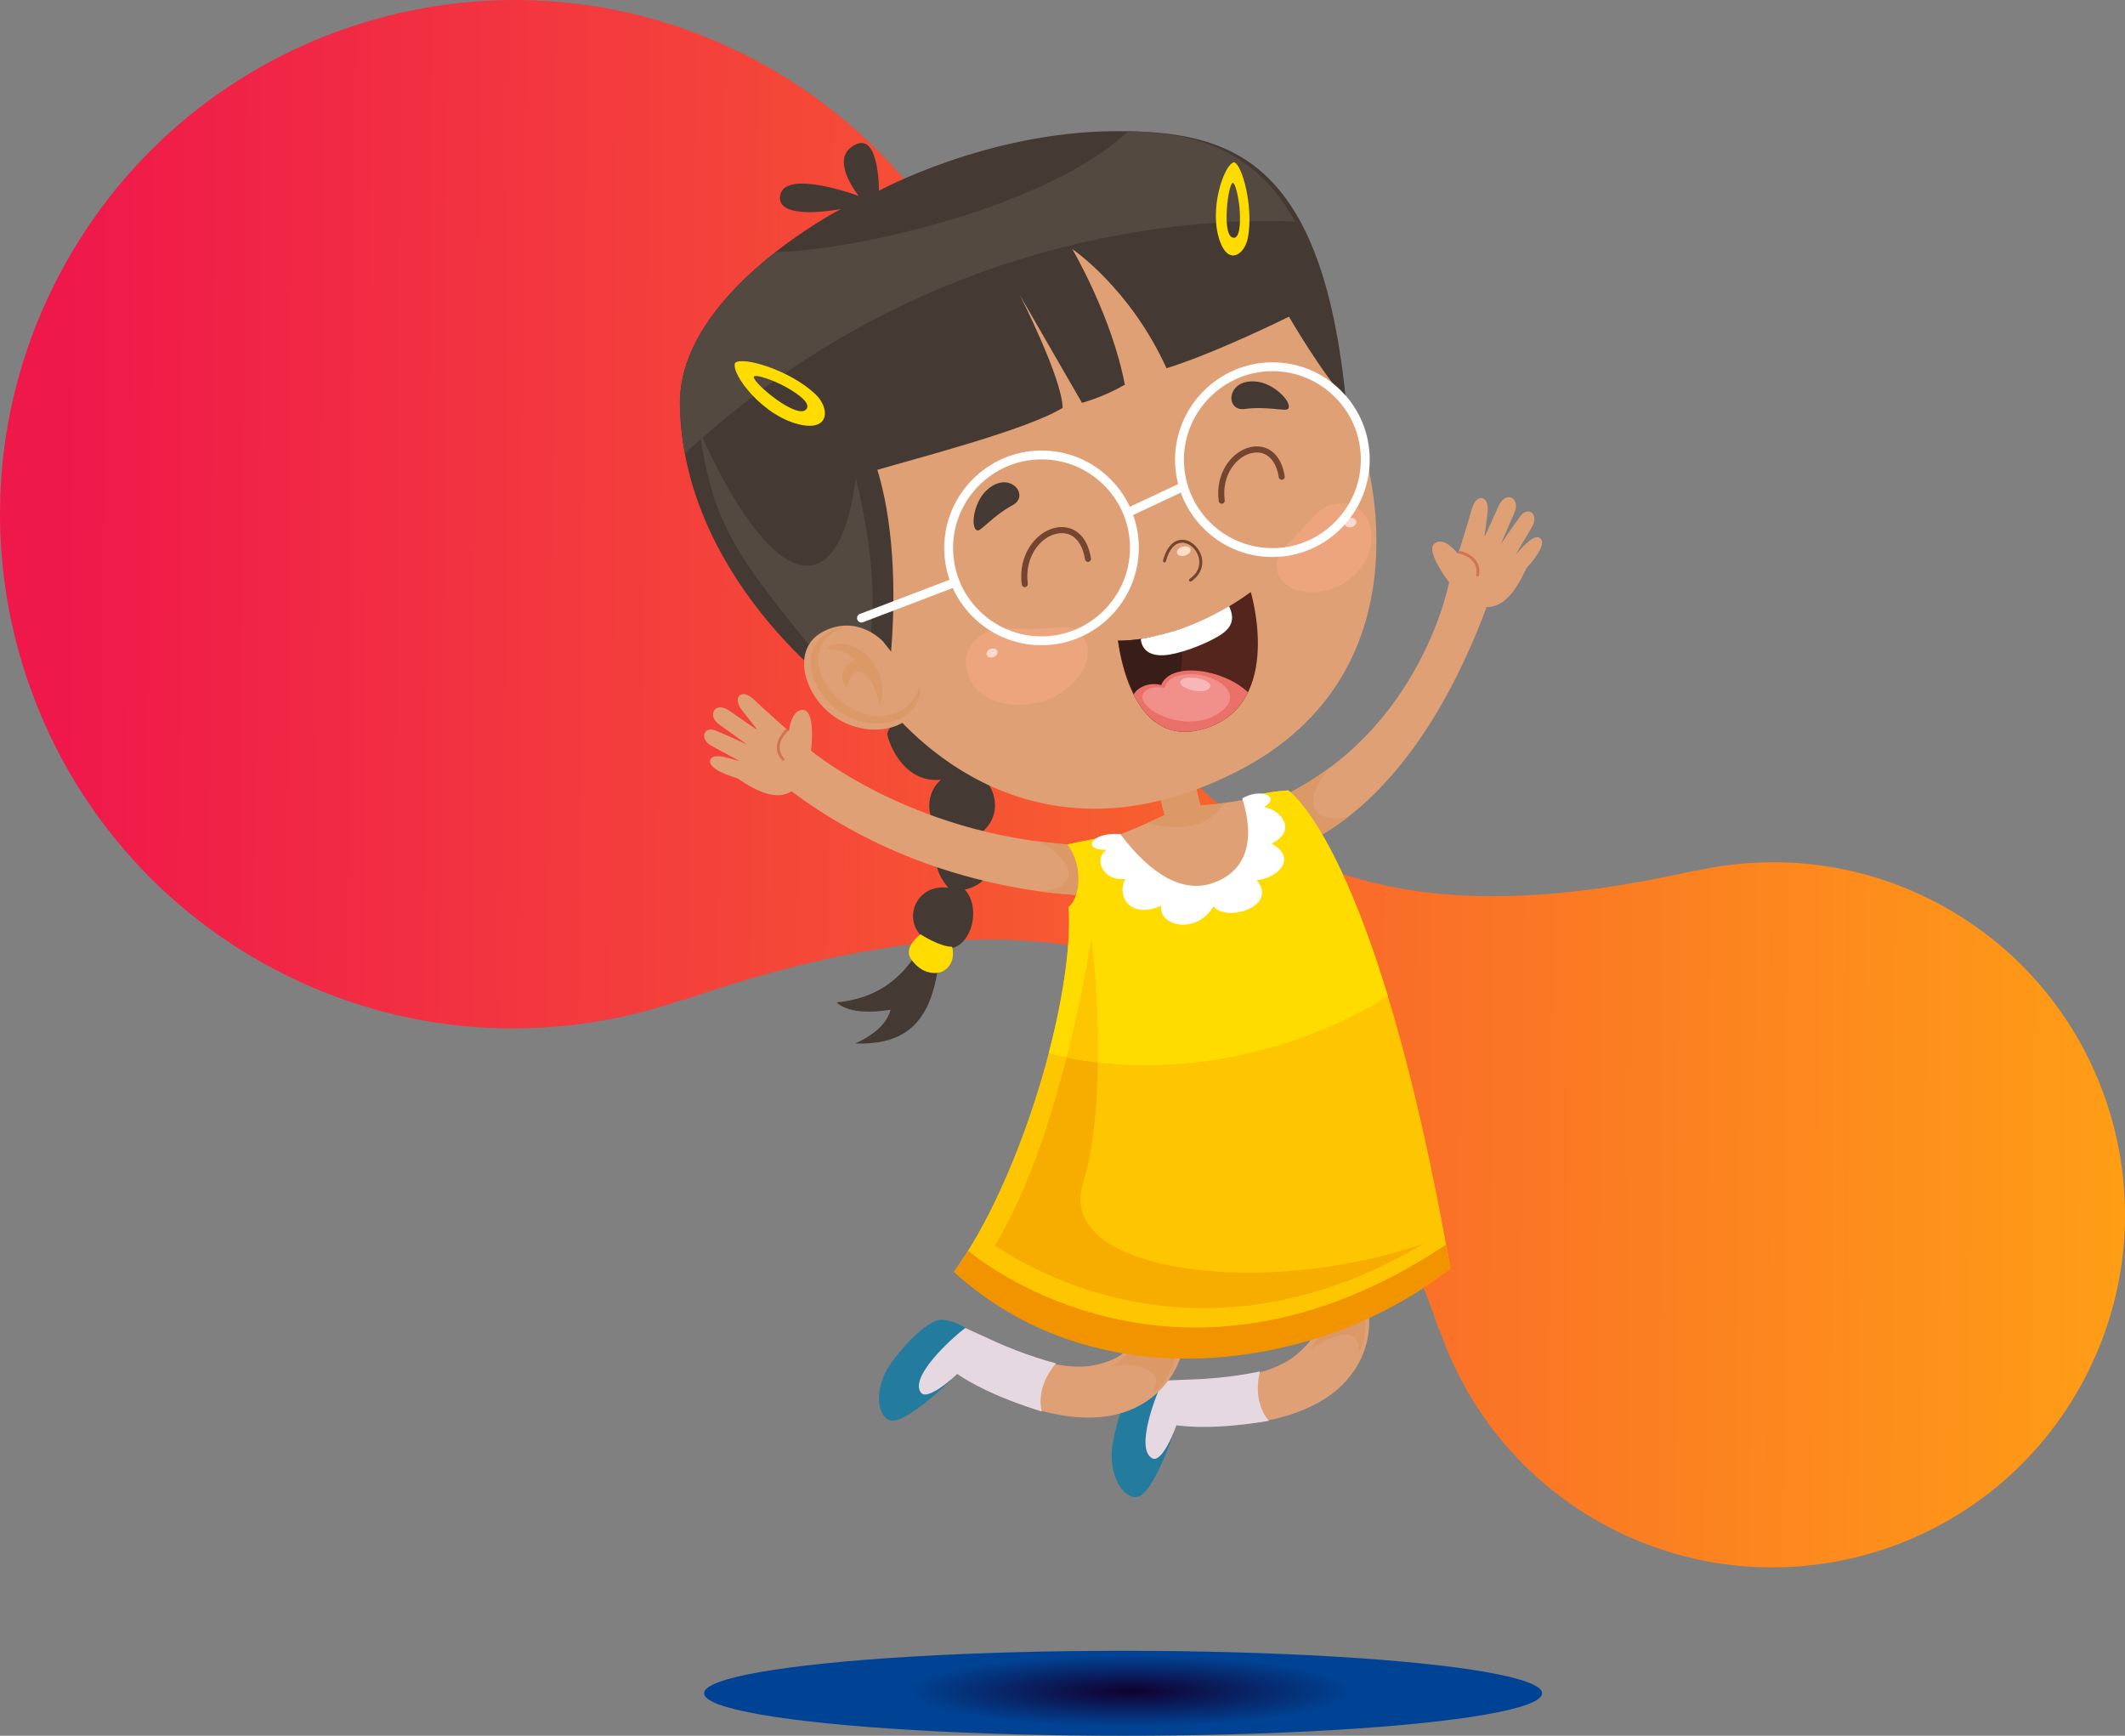 <svg xmlns="http://www.w3.org/2000/svg" xmlns:xlink="http://www.w3.org/1999/xlink" id="Capa_2" data-name="Capa 2" viewBox="0 0 1583.28 1293.05"><rect x="0" y="0" width="1583.28" height="1293.05" fill="#808080" stroke="none"/><defs><style>      .cls-1 {        fill: url(#linear-gradient);      }      .cls-1, .cls-2, .cls-3, .cls-4, .cls-5, .cls-6, .cls-7, .cls-8, .cls-9, .cls-10, .cls-11, .cls-12, .cls-13, .cls-14, .cls-15, .cls-16, .cls-17, .cls-18, .cls-19, .cls-20, .cls-21, .cls-22, .cls-23 {        stroke-width: 0px;      }      .cls-2 {        fill: url(#Degradado_sin_nombre_4);      }      .cls-3 {        fill: #f7ac00;      }      .cls-4 {        fill: #fad9ce;      }      .cls-5 {        fill: #53251d;      }      .cls-6 {        fill: #544941;      }      .cls-7 {        fill: #381d18;      }      .cls-8 {        fill: #453a33;      }      .cls-9 {        fill: #237c9e;      }      .cls-10 {        fill: #d2754e;      }      .cls-11 {        fill: #e0a076;      }      .cls-12 {        fill: #da9967;      }      .cls-13 {        fill: #fcdeca;      }      .cls-14 {        fill: #744631;      }      .cls-15 {        fill: #fff;      }      .cls-16 {        fill: #ffdc00;      }      .cls-17 {        fill: #eda57e;      }      .cls-18 {        fill: #ea7169;      }      .cls-19 {        fill: #f1908b;      }      .cls-20 {        fill: #e6d8e1;      }      .cls-21 {        fill: #f29300;      }      .cls-22 {        fill: #fdc600;      }      .cls-23 {        fill: #f6b7b6;      }    </style><linearGradient id="linear-gradient" x1="1008.05" y1="3830.74" x2="385.17" y2="5949.43" gradientTransform="translate(5000.33 -1429.05) rotate(74.1)" gradientUnits="userSpaceOnUse"><stop offset="0" stop-color="#ff9e15"></stop><stop offset=".7" stop-color="#ef184b"></stop></linearGradient><radialGradient id="Degradado_sin_nombre_4" data-name="Degradado sin nombre 4" cx="1089.03" cy="1345.15" fx="1089.03" fy="1345.15" r="161.24" gradientTransform="translate(-660.87 963.84) scale(1.38 .22)" gradientUnits="userSpaceOnUse"><stop offset="0" stop-color="#110030"></stop><stop offset=".75" stop-color="#004394"></stop></radialGradient></defs><g id="Layer_1" data-name="Layer 1"><g><path class="cls-1" d="M1448.28,675.32c-58.83-32.74-124.75-40.18-185.63-26.41l.21-.35c-244.01,54.9-425.85,6.38-505.9-349.47l-.29.56c-23.06-102.87-87.8-195.92-187.16-251.23C384.63-54.47,151.33,11.99,48.42,196.86-54.47,381.75,11.99,615.05,196.87,717.94c99.38,55.31,212.56,61.3,312.14,26.67l-.31.54c344.63-119.49,481.68,9.48,563.61,245.78l.19-.34c20.37,59,61.44,111.09,120.25,143.83,126.79,70.57,286.77,24.99,357.34-101.8,70.56-126.76,24.98-286.73-101.8-357.3Z"></path><g><ellipse class="cls-2" cx="836.78" cy="1261.4" rx="312.19" ry="31.65"></ellipse><g><g><path class="cls-8" d="M661.11,546.08c-.72,2.43,10.01,37.99,40.05,34.75-15.17,12.62-10.31,41.02,11.74,43.69-22.59,7.16-16.4,24.92-6.32,36.84-24.52-3.4-35.15,24.58-17.68,38.04-10.82,22.27-28.98,43.9-65.59,47.32,11.79,11.11,40.12,5.44,40.12,5.44,0,0-1.29,13.92-26.21,25.17,41.56,1.37,59.77-19.54,63.26-71.78,20.57,7.59,32.72-26.97,18.39-42.88,25.94-5.57,22.73-33.22,9.53-40.18,27.19-18.67,5.86-53.14-11.94-48.59,18.11-24.12,9.04-57.27-13.86-60.7-31.61,5.69-41.47,32.9-41.47,32.9Z"></path><path class="cls-16" d="M685.91,696.04s-14.11,9.98-6.53,19.26c10.01,13.35,22.05,8.77,22.05,8.77,0,0,11.37-4.18,8.01-18.81-8.98.28-23.53-9.22-23.53-9.22Z"></path></g><g><path class="cls-11" d="M1017.5,965.53c8.17,28.88-2.93,56.63-25.78,73.3-33.68,24.54-84.31,24.23-105.95,22.72-1.01-25.12,2.07-32.78,2.07-32.78,0,0,54.31,1.12,78.77-20.15,8.55-7.44,17.68-16.7,17.04-35.18,16.52-5.98,33.86-7.91,33.86-7.91Z"></path><path class="cls-12" d="M983.23,987.59s1.36,6.05-7.05,17.69c16.86-10.77,37.66-19.11,36.12,2.44,6.21-9.25,5.35-25.52,2.87-33.69-12.1,2.73-31.95,13.57-31.95,13.57Z"></path><path class="cls-20" d="M938.84,1021.61s-6.66,21.22,6.59,36.84c-37.63,6.16-57.23,4.7-68.92,3.34-4.82,13.26-12.73,30.14-21.83,29.08-9.08-1.02-4.68-42.47,5.53-62.34,9.38.09,16.23-.55,26.78-.87,29.01-.8,51.85-6.05,51.85-6.05Z"></path><path class="cls-9" d="M866.64,1028.29c-5.97,11.82-21.05,51.66-7.99,58.13,6.9,3.41,16.17-19.88,16.17-19.88,0,0-15.13,45.8-27.13,48.48-10.91,2.44-22.54-17.28-18.68-39.23,3.86-21.95,11.64-42.06,19.59-45.17,8.78-3.43,18.04-2.33,18.04-2.33Z"></path></g><g><path class="cls-11" d="M882.39,1000.94c-5.73,29.46-28.09,49.25-55.99,53.84-41.12,6.79-86.2-16.24-104.85-27.33,10.39-22.93,16.6-28.34,16.6-28.34,0,0,47.98,25.43,79.37,17.42,11.01-2.8,23.35-6.94,31.07-23.74,17.46,2.09,33.81,8.15,33.81,8.15Z"></path><path class="cls-12" d="M842.13,1004.97s-1.6,5.99-14.47,12.43c19.97-1.76,42.03,2.22,30.7,20.6,9.79-5.32,16.77-21.89,18.35-30.23-12-3.18-34.58-2.81-34.58-2.81Z"></path><path class="cls-20" d="M786.92,1015.63s-15.5,15.96-10.7,35.88c-36.36-11.41-53.22-21.52-63.05-27.99-10.28,9.67-24.91,21.2-32.58,16.16-7.66-5.02,14.91-40.06,32.99-53.22,8.32,4.31,14.74,6.82,24.28,11.3,26.29,12.32,49.06,17.87,49.06,17.87Z"></path><path class="cls-9" d="M719.43,989.14c-10.67,7.88-42.06,36.68-33.27,48.3,4.63,6.17,23.37-10.44,23.37-10.44,0,0-34.12,34.1-46.06,31.09-10.84-2.72-12.36-25.58.98-43.43,13.3-17.88,29.31-32.35,37.79-31.52,9.4.9,17.19,6.01,17.19,6.01Z"></path></g><g><path class="cls-11" d="M815.73,667.09s-119.18,2.61-225.9-77.6c-10.95,6.71-24.34,1.18-40.48-9.72-13.84-4.17-22.51-9.36-19.84-14.34,2.79-5.15,17.78.74,21.67,1.63-.46-.42-18.04-9.61-21.75-11.9-8.63-5.35-4.65-14.25,3.62-11.01,6.94,2.71,22.39,10.03,23.26,10.38-.67-.59-17.37-12.71-20.51-14.89-9.19-6.44-3.35-17.55,7.34-10.38,7.27,4.88,19.72,13.89,20.98,14.34-.14-.7-7.68-9.57-11.75-15.16-6.75-9.18.19-16.19,9.55-7.14,7.39,7.14,25.88,23.45,25.88,23.45,0,0,1.59-16.85,10.87-15.83,9.33,1.05,5.61,30.35,5.61,30.35,0,0,80.51,67.22,207.8,70.65,28.62,10.23,3.64,37.18,3.64,37.18Z"></path><path class="cls-12" d="M775.96,664.18c24.45,3.22,39.76,2.92,39.76,2.92,0,0,24.98-26.96-3.64-37.18-13.93-.4-27.17-1.64-39.95-3.4,15.15,4.46,43.65,32.4,3.83,37.66Z"></path><path class="cls-10" d="M583.1,566.55c.38.08.72-.02.95-.26.45-.4.48-1.07.07-1.51-6.63-7.23-1.52-15.77,2.51-19.68.43-.38.45-1.07.02-1.51-.4-.41-1.07-.43-1.51,0-4.6,4.45-10.32,14.2-2.57,22.62.14.18.33.28.52.33Z"></path></g><g><path class="cls-11" d="M953.63,634.75s91.31-14.58,154-182.52c12.84.1,21.5-11.48,29.76-29.12,9.77-10.69,14.51-19.6,9.65-22.49-5.04-3.01-14.87,9.71-17.76,12.52.18-.62,10.55-17.5,12.56-21.39,4.7-9.02-3.32-14.62-8.77-7.58-4.53,5.87-14.07,20.08-14.6,20.83.22-.85,8.36-19.81,9.95-23.3,4.58-10.24-6.14-16.77-11.64-5.13-3.75,7.9-9.8,22.05-10.64,23.1-.24-.69,1.69-12.18,2.3-19.08,1.07-11.32-8.48-13.78-11.87-1.22-2.68,9.93-10.2,33.39-10.2,33.39,0,0-9.97-13.63-17.45-7.98-7.46,5.65,10.77,28.94,10.77,28.94,0,0-22.59,121.61-142.09,167.26-19.29,23.47,16.03,33.78,16.03,33.78Z"></path><path class="cls-12" d="M946.5,597.31c3.51,6.55,11.48,21.5,18.4,34.11,9.13-3.43,23.16-10.16,39.65-22.97-8.26,1.68-19.42,2.27-24.24-5.01-6.45-9.72,5.59-25.73,10.83-31.92-13.02,9.73-27.79,18.53-44.66,25.79Z"></path><path class="cls-10" d="M1100.87,429.37c.48,0,.94-.36,1.04-.84,2.31-11.23-7.59-16.66-13.81-18.13-.6-.1-1.17.25-1.31.82-.11.58.25,1.13.81,1.26,5.5,1.28,14.22,5.98,12.22,15.6-.1.57.28,1.15.83,1.25.09.01.13.02.22.03Z"></path></g><g><path class="cls-11" d="M856.82,565.44s8.69,32.74,10.91,41.76c-33.04,15.75-52.38,21.1-52.38,21.1l20.36,49.98,117.04-26.21-3.38-61.54s-22.89,6.97-54.97,9.66c-4.51-18.42-10.29-43.08-10.29-43.08l-27.29,8.32Z"></path><path class="cls-12" d="M911.89,598.2c-5.43.77-11.27,1.45-17.48,1.99-4.51-18.42-10.29-43.08-10.29-43.08l-27.29,8.32s8.69,32.74,10.91,41.76c-4.58,2.16-8.82,4.13-12.88,5.93,40.53,10.63,54.18-9.49,57.03-14.92Z"></path></g><g><g><path class="cls-11" d="M994.61,280.3c31.43,51.78,74.04,219.69-73.1,294.48-146.32,74.37-255.85-13.65-304-116.19-58.1-123.69,25.52-228.03,113.87-261.67,137.91-52.54,221.12,14.04,263.24,83.38Z"></path><path class="cls-17" d="M952.02,426.42c3.62,13.95,26.57,19.77,46.45,9.51,19.85-10.24,26.97-29.88,21.67-46.26-4.84-14.93-26.94-22.72-44.09-2.29-16,19.1-27.78,24.59-24.04,39.04Z"></path><path class="cls-4" d="M1001.96,390.57c.56,1.83,2.9,2.72,5.24,2.03,2.34-.71,3.84-2.73,3.27-4.55-.55-1.79-2.88-2.67-5.2-2-2.36.71-3.81,2.73-3.31,4.51Z"></path><path class="cls-13" d="M877,412.05c.55,1.82,3.2,2.62,5.97,1.78,2.79-.8,4.59-2.93,4.04-4.74-.56-1.8-3.2-2.59-5.96-1.78-2.77.81-4.59,2.94-4.05,4.74Z"></path><path class="cls-17" d="M721.19,502.34c6.26,18.67,28.08,26.65,53.05,20.85,24.09-5.6,43.15-30.34,33.85-46.74-8.79-15.6-20.11-6.01-50.45-8.23-29.38-2.14-42.71,15.43-36.44,34.12Z"></path><path class="cls-4" d="M735.18,487.79c.56,1.7,2.82,2.47,5.03,1.75,2.19-.76,3.53-2.7,2.95-4.43-.58-1.66-2.79-2.46-5.02-1.75-2.17.76-3.5,2.74-2.96,4.43Z"></path><path class="cls-8" d="M937.15,284.39c-23.54-3.3-24.82,22.29-9.83,20.28,16.16-2.19,30.44,1.89,32.27-.01,3.98-3.99-9.21-18.41-22.43-20.27Z"></path><path class="cls-8" d="M734.71,365.61c17.15-16.44,33.2,3.51,19.84,10.69-14.37,7.7-23.59,19.32-26.14,18.89-5.59-.96-3.36-20.34,6.3-29.58Z"></path><g><path class="cls-5" d="M931.92,441.03s24.78,82.01-32.9,101.27c-57.69,19.24-65.97-65.07-65.97-65.07,0,0,45.39,2.53,98.88-36.2Z"></path><path class="cls-7" d="M879.93,468.46c2.44,20.98,1.55,51.56-19.5,69.12-22.22-19.43-27.39-60.36-27.39-60.36,0,0,19.03,1,46.89-8.76Z"></path><path class="cls-18" d="M929.82,515.7c-5.65,11.54-15.18,21.39-30.8,26.59-28.54,9.51-44.96-6.33-54.32-24.74,1.52-4.16,10.26-10.04,20.42-7.2,7.28-17.9,46.48-11.98,64.7,5.34Z"></path><path class="cls-19" d="M854.61,514c4.17-2.6,10.03-2.43,12.79-1.32,1.35-3.7,3.91-8.1,12.72-9.81,21.85-4.44,52.47,14.11,26.12,29.52-26.6,15.59-67.18-8.74-51.63-18.39Z"></path><path class="cls-23" d="M900.26,508.36c-5.44-3.92-17.53-5.08-20.25-1.57-3.31,4.18,7.67,8.39,14.39,8.21,6.83-.16,9.28-4.1,5.85-6.64Z"></path><path class="cls-15" d="M915.79,451.59c3.78,8.33,3.5,15.33-7.41,22.01-10.19,6.16-25.6,12.05-36.66,13.97-13.36,2.29-20.89-2.36-21.75-11.57,22.56-4.18,40.3-9.7,65.82-24.42Z"></path></g><path class="cls-14" d="M886.85,433.22c.25.03.56,0,.78-.16,6.98-4.87,9.75-12.12,7.29-19.45-2.24-6.74-8.42-11.68-14.38-11.53-3.73.12-10.5,2.29-14,15.43-.14.62.21,1.21.8,1.37.66.18,1.22-.17,1.34-.78,2.32-8.76,6.55-13.66,11.91-13.79,5.08-.21,10.32,4.15,12.26,9.99.97,3.03,2.39,10.77-6.48,16.92-.52.38-.6,1.05-.29,1.55.19.26.46.41.77.44Z"></path><path class="cls-14" d="M763.19,437.33c.22.04.46.04.67.03,1.23-.19,2.11-1.32,1.93-2.56-2.7-19.98,9.61-35.49,22.73-37.45,10.27-1.51,17.69,5.69,19.92,19.36.16,1.21,1.37,2.07,2.59,1.86,1.22-.2,2.06-1.35,1.84-2.59-3.07-19.3-14.97-24.59-25.01-23.12-15.31,2.28-29.62,19.93-26.57,42.55.18,1.02.96,1.78,1.89,1.93Z"></path><path class="cls-14" d="M909.93,375.2c.2.06.42.03.64.02,1.24-.15,2.12-1.31,1.95-2.52-2.57-18.91,9.03-33.62,21.48-35.45,9.66-1.45,16.69,5.38,18.79,18.27.18,1.22,1.34,2.07,2.57,1.88,1.23-.2,2.08-1.36,1.84-2.61-2.94-18.42-14.28-23.46-23.88-22.02-14.58,2.14-28.2,18.95-25.29,40.48.13,1.05.9,1.82,1.89,1.95Z"></path></g><g><path class="cls-8" d="M798.96,185.57s29.48,50.04,39.13,101.01c-16.43,9.51-31.94,13.53-31.94,13.53l-46.05-79.85s31.29,61.63,31.65,83.56c-25.96,16.14-108.38,37.47-138.05,46.16,10.82,34.97,15.23,86.26,9.31,145.45-10.86,5.98-40.54,16.78-40.54,16.78,0,0-113.8-83.79-115.88-210.64-1.41-83.2,119.91-145.83,119.91-145.83,0,0-48.92,9.53-45.16-10.32,3.7-19.83,58.56.57,58.56.57,0,0-20.64-25.07-5.82-36.24,21.23-16.01,20.78,32.38,20.78,32.38,0,0,80.19-43.82,175.66-44.41,86.76-.54,154.29,20.76,172.2,199.62-18.02-19.46-42.35-61.43-42.35-61.43,0,0-52.98,26.44-91.22,38.44-27.35-60.02-70.2-88.78-70.2-88.78Z"></path><path class="cls-6" d="M520.89,320.42c11.43,71.49,23.42,90.39,107.12,190.36,19.01.34,33.7-56.95,9.63-154.52-12.53,97.62-62.92,85.46-116.74-35.84Z"></path><path class="cls-6" d="M840.47,97.81c-58.1,55.22-200.77,88.74-262.62,89.95-33.6,26.29-72.08,66.75-71.26,113.81.19,12.55,1.52,24.65,3.68,36.32,177.06-163.98,377.53-176.3,454.71-172.78-29.3-53.03-72.77-66.23-124.52-67.3Z"></path></g><g><path class="cls-11" d="M657.79,477.71s-18.76-20.48-44.41-7.23c-27.03,13.95-12.5,55.08,16.75,68.26,29.25,13.12,59.53-2.34,55.56-25.91l-27.9-35.13Z"></path><path class="cls-12" d="M617.46,471.01c6.54-3.36,12.54-4.32,17.9-4.1-4.21-.05-8.52.83-12.81,3.28-24.77,14.14-9.75,44,9.08,55.72,25.39,15.85,49.83,4.14,53.55-15.55,3.74,21.92-24.66,36.38-52.07,24.18-27.42-12.24-41.02-50.5-15.64-63.53Z"></path><path class="cls-12" d="M615.58,483.63c13.83-14.36,50.02,9.69,40.2,41.89-7.11-29.69-21.2-31.89-24.98-12.81-5.19-7.71-4.5-15.26,5.78-21.09-7.83-9.56-20.99-7.99-20.99-7.99Z"></path></g><path class="cls-16" d="M929.82,176.85c4.18-22.73-4.23-54.16-10.33-55.97-7.22,1.08-19.47,35.33-10.32,59.52,6.46,17.17,18.31,9.33,20.65-3.55ZM919.13,177.13c-9.28-.52-4.09-40.15-.72-40.86,2.23-.47,5.04,13.94,5.36,21.76.49,10.4-.49,19.36-4.63,19.1Z"></path><path class="cls-16" d="M607.48,293.58c-18.96-17.91-54.21-28.34-59.79-23.25-3.54,7.93,21.3,41.01,50.06,46.31,20.48,3.8,20.52-12.89,9.73-23.05ZM600.98,304.58c-6.41,9.1-40.8-20.04-39.34-23.9.98-2.53,16.44,3.33,24.08,7.71,10.19,5.75,18.13,12.09,15.25,16.19Z"></path><g><path class="cls-15" d="M951.17,414.88c-39.96,1.73-73.85-29.37-75.61-69.33-1.68-39.35,28.93-73.22,68.24-75.51l1.09-.05c19.37-.84,37.89,5.91,52.14,19.01,14.28,13.09,22.63,30.96,23.45,50.3,1.7,39.36-28.9,73.24-68.22,75.53l-1.09.07ZM882.17,345.28c1.59,36.31,32.4,64.57,68.69,62.99l1.02-.04c35.74-2.09,63.56-32.87,61.99-68.65-.74-17.58-8.3-33.83-21.3-45.73-12.98-11.91-29.79-18.05-47.39-17.27l-1.02.04c-35.71,2.08-63.54,32.88-61.99,68.67Z"></path><path class="cls-15" d="M779.14,480.59c-19.34.84-37.86-5.92-52.14-19-14.27-13.09-22.61-30.96-23.42-50.32-1.7-39.36,28.87-73.23,68.21-75.51l1.1-.06c19.36-.83,37.88,5.92,52.14,19.02,14.28,13.08,22.61,30.95,23.43,50.3,1.69,39.34-28.9,73.22-68.21,75.51l-1.11.06ZM710.18,410.98c.74,17.59,8.3,33.83,21.27,45.72,12.98,11.94,29.82,18.07,47.41,17.28l1-.04c35.73-2.07,63.55-32.88,62.01-68.64-.75-17.61-8.33-33.85-21.32-45.74-12.94-11.89-29.79-18.03-47.38-17.27l-1.03.06c-35.72,2.07-63.54,32.87-61.97,68.64Z"></path><path class="cls-15" d="M842.13,384.39c.39-.02.81-.11,1.2-.31l38.81-18.17c1.63-.78,2.35-2.72,1.57-4.38-.76-1.65-2.71-2.37-4.4-1.59l-38.78,18.18c-1.65.78-2.37,2.73-1.6,4.39.61,1.24,1.89,1.95,3.2,1.89Z"></path><path class="cls-15" d="M642.05,463.74c.29-.02.65-.13.94-.22l69.32-26.41c1.71-.63,2.55-2.53,1.91-4.22-.64-1.71-2.55-2.53-4.23-1.92l-69.34,26.39c-1.67.63-2.51,2.52-1.89,4.25.52,1.37,1.87,2.21,3.3,2.14Z"></path></g></g><g><path class="cls-22" d="M795.18,629.08s26.09-5.73,37.5-7c30.9,67.34,123.01,44.34,95.02-27.37,14.54-5.12,32.08-5.9,32.08-5.9,0,0,65.69,42.45,120.88,356.16-94.16,70.42-263.36,97.7-369.91,2.48,50.04-68.9,89.87-204.68,85.48-271.8,9.77-7.7,10.18-33.31-1.05-46.57Z"></path><path class="cls-3" d="M813.12,699.09c3.68,24.78,11.6,125.19-6.28,182.73-20.63,66.29,134.9,86.08,253.92,44.57-115.23,69.09-231.27,58.53-319.56,1.57,49.9-81.13,71.93-228.87,71.93-228.87Z"></path><path class="cls-16" d="M1034.04,742.03c-39.88-130.98-74.26-153.22-74.26-153.22,0,0-17.54.78-32.08,5.9,28,71.71-64.12,94.71-95.02,27.37-11.42,1.28-37.5,7-37.5,7,11.22,13.26,10.82,38.88,1.05,46.57,1.82,27.79-3.93,67.33-14.86,109,86.75,22.44,184.41.52,252.67-42.63Z"></path><path class="cls-22" d="M818.02,791.4c.57-40.64-2.81-78.39-4.9-92.31,0,0-5.88,39.37-18.41,88.58,7.71,1.59,15.48,2.84,23.3,3.74Z"></path><path class="cls-21" d="M1080.66,944.97c-1.07-6.05-2.14-11.95-3.21-17.81-203.94,136.12-355.74,4.81-355.74,4.81l-.83.4c-3.35,5.3-6.71,10.37-10.13,15.09,109.47,100.31,277.39,71.4,369.91-2.48Z"></path><path class="cls-15" d="M834.66,621.31c22.09,29.24,46.76,45.73,71.47,35.6,22.57-9.25,29.18-31.04,19.46-62.14,13.23-8.04,29.46-1.44,16.22,6.47,12.43,1.83,25.32,17.48,5.6,27.23,19.13,10.32,5.63,25.53-11.05,27.18,16.47,19.76-22.88,31.65-32.26,19.52-13.04,22.05-41.6,14.13-38.83-.49-23.34,10.47-33.62-7.27-26.79-20.01-15.62,2.27-24.58-13.85-13.93-21.72-18.05,1.25-13.23-13.2,10.12-11.63Z"></path></g></g></g></g></g></svg>